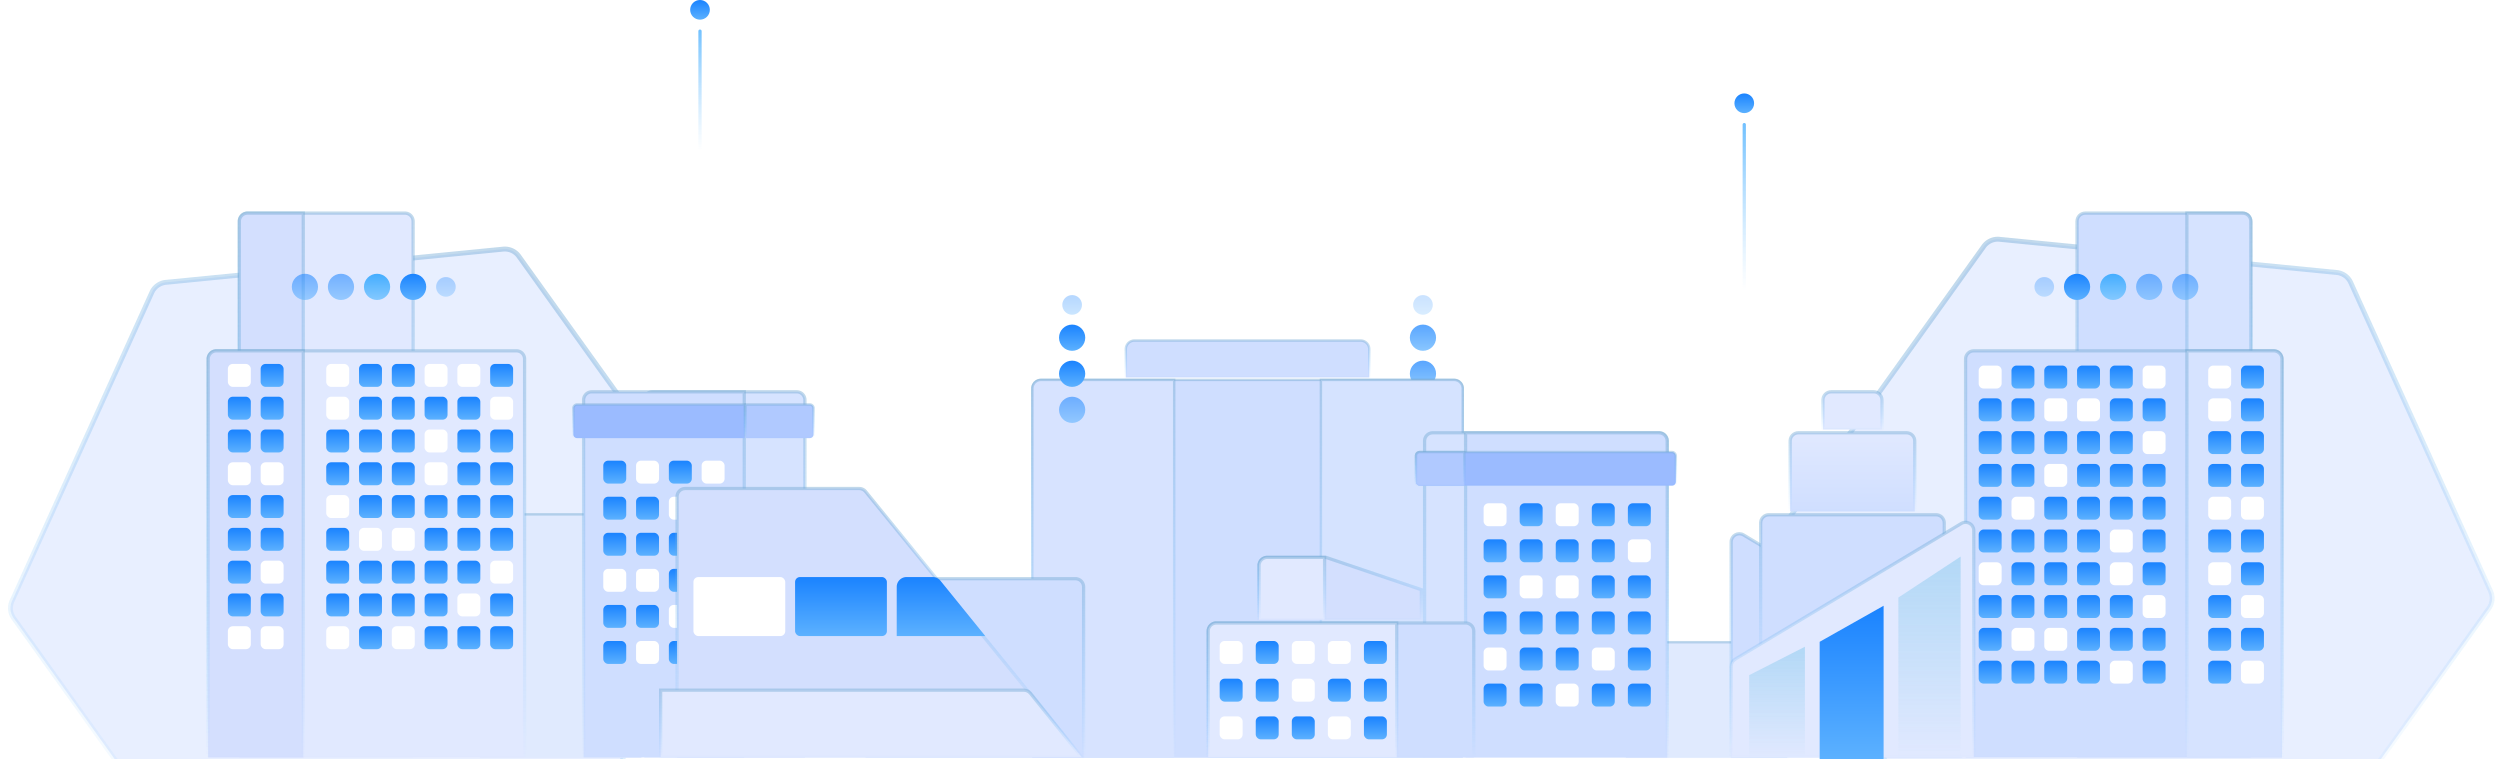 <svg xmlns="http://www.w3.org/2000/svg" width="1525" height="463" fill="none"><g clip-path="url(#a)"><g opacity=".72"><circle cx="868" cy="250" r="8" fill="url(#b)" opacity=".56"/><circle cx="868" cy="228" r="8" fill="url(#c)"/><circle cx="868" cy="206" r="8" fill="url(#d)"/><circle cx="868" cy="186" r="6" fill="url(#e)" opacity=".32"/></g><path fill="#E8EFFF" stroke="url(#f)" stroke-width="3" d="m316.482 156.305 120.406 168.043a10.502 10.502 0 0 1 1.029 10.45L352.59 523.094a10.499 10.499 0 0 1-8.535 6.116l-205.733 20.253a10.5 10.5 0 0 1-9.564-4.333L8.352 377.086a10.5 10.5 0 0 1-1.029-10.449L92.65 178.34a10.501 10.501 0 0 1 8.535-6.116l205.733-20.253a10.498 10.498 0 0 1 9.564 4.334z"/><path fill="#E8EFFF" stroke="url(#g)" stroke-width="3" d="m1210.1 150.305-120.4 168.043a10.485 10.485 0 0 0-1.03 10.45l85.32 188.296a10.513 10.513 0 0 0 8.54 6.116l205.73 20.253c3.73.368 7.38-1.284 9.57-4.333l120.4-168.044a10.483 10.483 0 0 0 1.03-10.449l-85.33-188.297a10.486 10.486 0 0 0-8.53-6.116l-205.73-20.253a10.506 10.506 0 0 0-9.57 4.334z"/><path fill="#E0EAFE" stroke="url(#h)" stroke-width="1.5" d="M292.75 313.75h98.5v148.5h-98.5z"/><path fill="#E0EAFE" stroke="url(#i)" stroke-width="1.5" d="M991.75 391.75h98.5v70.5h-98.5z"/><path fill="#CFDEFF" stroke="url(#j)" stroke-width="2" d="M1368 130h-96c-2.76 0-5 2.239-5 5v327h106V135c0-2.761-2.24-5-5-5z"/><path fill="#D6E3FF" stroke="url(#k)" stroke-width="2" d="M1368 130h-34v332h39V135c0-2.761-2.24-5-5-5z"/><path fill="#CFDEFF" stroke="url(#l)" stroke-width="2" d="M1387 214h-183c-2.76 0-5 2.239-5 5v243h193V219c0-2.761-2.24-5-5-5z"/><path fill="#D6E3FF" stroke="url(#m)" stroke-width="2" d="M1387 214h-53v248h58V219c0-2.761-2.24-5-5-5z"/><rect width="14" height="14" fill="#fff" rx="3" transform="matrix(-1 0 0 1 1321 223)"/><rect width="14" height="14" fill="url(#n)" rx="3" transform="matrix(-1 0 0 1 1301 223)"/><rect width="14" height="14" fill="url(#o)" rx="3" transform="matrix(-1 0 0 1 1281 223)"/><rect width="14" height="14" fill="url(#p)" rx="3" transform="matrix(-1 0 0 1 1261 223)"/><rect width="14" height="14" fill="url(#q)" rx="3" transform="matrix(-1 0 0 1 1241 223)"/><rect width="14" height="14" fill="#fff" rx="3" transform="matrix(-1 0 0 1 1221 223)"/><rect width="14" height="14" fill="url(#r)" rx="3" transform="matrix(-1 0 0 1 1321 243)"/><rect width="14" height="14" fill="url(#s)" rx="3" transform="matrix(-1 0 0 1 1301 243)"/><rect width="14" height="14" fill="#fff" rx="3" transform="matrix(-1 0 0 1 1281 243)"/><rect width="14" height="14" fill="#fff" rx="3" transform="matrix(-1 0 0 1 1261 243)"/><rect width="14" height="14" fill="url(#t)" rx="3" transform="matrix(-1 0 0 1 1241 243)"/><rect width="14" height="14" fill="url(#u)" rx="3" transform="matrix(-1 0 0 1 1221 243)"/><rect width="14" height="14" fill="#fff" rx="3" transform="matrix(-1 0 0 1 1321 263)"/><rect width="14" height="14" fill="url(#v)" rx="3" transform="matrix(-1 0 0 1 1301 263)"/><rect width="14" height="14" fill="url(#w)" rx="3" transform="matrix(-1 0 0 1 1281 263)"/><rect width="14" height="14" fill="url(#x)" rx="3" transform="matrix(-1 0 0 1 1261 263)"/><rect width="14" height="14" fill="url(#y)" rx="3" transform="matrix(-1 0 0 1 1241 263)"/><rect width="14" height="14" fill="url(#z)" rx="3" transform="matrix(-1 0 0 1 1221 263)"/><rect width="14" height="14" fill="url(#A)" rx="3" transform="matrix(-1 0 0 1 1321 283)"/><rect width="14" height="14" fill="url(#B)" rx="3" transform="matrix(-1 0 0 1 1301 283)"/><rect width="14" height="14" fill="url(#C)" rx="3" transform="matrix(-1 0 0 1 1281 283)"/><rect width="14" height="14" fill="#fff" rx="3" transform="matrix(-1 0 0 1 1261 283)"/><rect width="14" height="14" fill="url(#D)" rx="3" transform="matrix(-1 0 0 1 1241 283)"/><rect width="14" height="14" fill="url(#E)" rx="3" transform="matrix(-1 0 0 1 1221 283)"/><rect width="14" height="14" fill="url(#F)" rx="3" transform="matrix(-1 0 0 1 1321 303)"/><rect width="14" height="14" fill="url(#G)" rx="3" transform="matrix(-1 0 0 1 1301 303)"/><rect width="14" height="14" fill="url(#H)" rx="3" transform="matrix(-1 0 0 1 1281 303)"/><rect width="14" height="14" fill="url(#I)" rx="3" transform="matrix(-1 0 0 1 1261 303)"/><rect width="14" height="14" fill="#fff" rx="3" transform="matrix(-1 0 0 1 1241 303)"/><rect width="14" height="14" fill="url(#J)" rx="3" transform="matrix(-1 0 0 1 1221 303)"/><rect width="14" height="14" fill="url(#K)" rx="3" transform="matrix(-1 0 0 1 1321 323)"/><rect width="14" height="14" fill="#fff" rx="3" transform="matrix(-1 0 0 1 1301 323)"/><rect width="14" height="14" fill="url(#L)" rx="3" transform="matrix(-1 0 0 1 1281 323)"/><rect width="14" height="14" fill="url(#M)" rx="3" transform="matrix(-1 0 0 1 1261 323)"/><rect width="14" height="14" fill="url(#N)" rx="3" transform="matrix(-1 0 0 1 1241 323)"/><rect width="14" height="14" fill="url(#O)" rx="3" transform="matrix(-1 0 0 1 1221 323)"/><rect width="14" height="14" fill="url(#P)" rx="3" transform="matrix(-1 0 0 1 1321 343)"/><rect width="14" height="14" fill="#fff" rx="3" transform="matrix(-1 0 0 1 1301 343)"/><rect width="14" height="14" fill="url(#Q)" rx="3" transform="matrix(-1 0 0 1 1281 343)"/><rect width="14" height="14" fill="url(#R)" rx="3" transform="matrix(-1 0 0 1 1261 343)"/><rect width="14" height="14" fill="url(#S)" rx="3" transform="matrix(-1 0 0 1 1241 343)"/><rect width="14" height="14" fill="#fff" rx="3" transform="matrix(-1 0 0 1 1221 343)"/><rect width="14" height="14" fill="#fff" rx="3" transform="matrix(-1 0 0 1 1321 363)"/><rect width="14" height="14" fill="url(#T)" rx="3" transform="matrix(-1 0 0 1 1301 363)"/><rect width="14" height="14" fill="url(#U)" rx="3" transform="matrix(-1 0 0 1 1281 363)"/><rect width="14" height="14" fill="url(#V)" rx="3" transform="matrix(-1 0 0 1 1261 363)"/><rect width="14" height="14" fill="url(#W)" rx="3" transform="matrix(-1 0 0 1 1241 363)"/><rect width="14" height="14" fill="url(#X)" rx="3" transform="matrix(-1 0 0 1 1221 363)"/><rect width="14" height="14" fill="url(#Y)" rx="3" transform="matrix(-1 0 0 1 1321 383)"/><rect width="14" height="14" fill="url(#Z)" rx="3" transform="matrix(-1 0 0 1 1301 383)"/><rect width="14" height="14" fill="url(#aa)" rx="3" transform="matrix(-1 0 0 1 1281 383)"/><rect width="14" height="14" fill="#fff" rx="3" transform="matrix(-1 0 0 1 1261 383)"/><rect width="14" height="14" fill="#fff" rx="3" transform="matrix(-1 0 0 1 1241 383)"/><rect width="14" height="14" fill="url(#ab)" rx="3" transform="matrix(-1 0 0 1 1221 383)"/><rect width="14" height="14" fill="url(#ac)" rx="3" transform="matrix(-1 0 0 1 1321 403)"/><rect width="14" height="14" fill="#fff" rx="3" transform="matrix(-1 0 0 1 1301 403)"/><rect width="14" height="14" fill="url(#ad)" rx="3" transform="matrix(-1 0 0 1 1281 403)"/><rect width="14" height="14" fill="url(#ae)" rx="3" transform="matrix(-1 0 0 1 1261 403)"/><rect width="14" height="14" fill="url(#af)" rx="3" transform="matrix(-1 0 0 1 1241 403)"/><rect width="14" height="14" fill="url(#ag)" rx="3" transform="matrix(-1 0 0 1 1221 403)"/><rect width="14" height="14" fill="#fff" rx="3" transform="matrix(-1 0 0 1 1381 403)"/><rect width="14" height="14" fill="url(#ah)" rx="3" transform="matrix(-1 0 0 1 1361 403)"/><rect width="14" height="14" fill="url(#ai)" rx="3" transform="matrix(-1 0 0 1 1381 383)"/><rect width="14" height="14" fill="url(#aj)" rx="3" transform="matrix(-1 0 0 1 1361 383)"/><rect width="14" height="14" fill="#fff" rx="3" transform="matrix(-1 0 0 1 1381 363)"/><rect width="14" height="14" fill="url(#ak)" rx="3" transform="matrix(-1 0 0 1 1361 363)"/><rect width="14" height="14" fill="url(#al)" rx="3" transform="matrix(-1 0 0 1 1381 343)"/><rect width="14" height="14" fill="#fff" rx="3" transform="matrix(-1 0 0 1 1361 343)"/><rect width="14" height="14" fill="url(#am)" rx="3" transform="matrix(-1 0 0 1 1381 323)"/><rect width="14" height="14" fill="url(#an)" rx="3" transform="matrix(-1 0 0 1 1361 323)"/><rect width="14" height="14" fill="#fff" rx="3" transform="matrix(-1 0 0 1 1381 303)"/><rect width="14" height="14" fill="#fff" rx="3" transform="matrix(-1 0 0 1 1361 303)"/><rect width="14" height="14" fill="url(#ao)" rx="3" transform="matrix(-1 0 0 1 1381 283)"/><rect width="14" height="14" fill="url(#ap)" rx="3" transform="matrix(-1 0 0 1 1361 283)"/><rect width="14" height="14" fill="url(#aq)" rx="3" transform="matrix(-1 0 0 1 1381 263)"/><rect width="14" height="14" fill="url(#ar)" rx="3" transform="matrix(-1 0 0 1 1361 263)"/><rect width="14" height="14" fill="url(#as)" rx="3" transform="matrix(-1 0 0 1 1381 243)"/><rect width="14" height="14" fill="#fff" rx="3" transform="matrix(-1 0 0 1 1361 243)"/><rect width="14" height="14" fill="url(#at)" rx="3" transform="matrix(-1 0 0 1 1381 223)"/><rect width="14" height="14" fill="#fff" rx="3" transform="matrix(-1 0 0 1 1361 223)"/><path fill="#D6E3FF" stroke="url(#au)" stroke-width="2" d="M398 239h88a5 5 0 0 1 5 5v218h-98V244a5 5 0 0 1 5-5z"/><path fill="#CFDEFF" stroke="url(#av)" stroke-width="2" d="M361 239h93v223h-98V244a5 5 0 0 1 5-5z"/><path fill="#9BBBFF" stroke="url(#aw)" stroke-width="1.5" d="M352 246.75h102.25v20.5H352a2.25 2.25 0 0 1-2.25-2.25v-16a2.25 2.25 0 0 1 2.25-2.25z"/><path fill="#B0C9FF" stroke="url(#ax)" stroke-width="1.5" d="M496.25 249a2.25 2.25 0 0 0-2.25-2.25h-39.25v20.5H494a2.25 2.25 0 0 0 2.25-2.25v-16z"/><rect width="14" height="14" x="368" y="281" fill="url(#ay)" rx="3"/><rect width="14" height="14" x="388" y="281" fill="#fff" rx="3"/><rect width="14" height="14" x="408" y="281" fill="url(#az)" rx="3"/><rect width="14" height="14" x="428" y="281" fill="#fff" rx="3"/><rect width="14" height="14" x="368" y="303" fill="url(#aA)" rx="3"/><rect width="14" height="14" x="388" y="303" fill="url(#aB)" rx="3"/><rect width="14" height="14" x="408" y="303" fill="#fff" rx="3"/><rect width="14" height="14" x="428" y="303" fill="#44ADFF" rx="3"/><rect width="14" height="14" x="368" y="325" fill="url(#aC)" rx="3"/><rect width="14" height="14" x="388" y="325" fill="url(#aD)" rx="3"/><rect width="14" height="14" x="408" y="325" fill="url(#aE)" rx="3"/><rect width="14" height="14" x="428" y="325" fill="#44ADFF" rx="3"/><rect width="14" height="14" x="368" y="347" fill="#fff" rx="3"/><rect width="14" height="14" x="388" y="347" fill="#fff" rx="3"/><rect width="14" height="14" x="408" y="347" fill="url(#aF)" rx="3"/><rect width="14" height="14" x="428" y="347" fill="#44ADFF" rx="3"/><rect width="14" height="14" x="368" y="369" fill="url(#aG)" rx="3"/><rect width="14" height="14" x="388" y="369" fill="url(#aH)" rx="3"/><rect width="14" height="14" x="408" y="369" fill="#fff" rx="3"/><rect width="14" height="14" x="428" y="369" fill="#44ADFF" rx="3"/><rect width="14" height="14" x="368" y="391" fill="url(#aI)" rx="3"/><rect width="14" height="14" x="388" y="391" fill="#fff" rx="3"/><rect width="14" height="14" x="408" y="391" fill="url(#aJ)" rx="3"/><rect width="14" height="14" x="428" y="391" fill="#44ADFF" rx="3"/><path fill="#CFDEFF" stroke="url(#aK)" stroke-width="1.5" d="M635 231.75h252a5.25 5.25 0 0 1 5.25 5.25v225.25h-262.5V237a5.25 5.25 0 0 1 5.25-5.25z"/><path fill="#CFDEFF" stroke="url(#aL)" stroke-width="1.5" d="M692 207.75h138a5.25 5.25 0 0 1 5.25 5.25v17.25h-148.5V213a5.25 5.25 0 0 1 5.25-5.25z"/><path fill="#D7E3FF" stroke="url(#aM)" stroke-width="1.5" d="M635 231.75h81.25v230.5h-86.5V237a5.25 5.25 0 0 1 5.25-5.25z"/><path fill="#D5E3FF" stroke="url(#aN)" stroke-width="1.5" d="M805.75 231.75H887a5.25 5.25 0 0 1 5.25 5.25v225.25h-86.5v-230.5z"/><path fill="#CFDEFF" stroke="url(#aO)" stroke-width="2" d="M528 353h128a5 5 0 0 1 5 5v104H528V353z"/><path fill="#D3DFFE" stroke="url(#aP)" stroke-width="2" d="M418 298h106.146a5 5 0 0 1 3.879 1.845L659.898 462H413V303a5 5 0 0 1 5-5z"/><path fill="url(#aQ)" d="M547 358a6 6 0 0 1 6-6h15.979a6 6 0 0 1 4.662 2.223L601 388h-54v-30z"/><rect width="56" height="36" x="485" y="352" fill="url(#aR)" rx="3"/><rect width="56" height="36" x="423" y="352" fill="#fff" rx="3"/><path fill="#E1E9FF" stroke="url(#aS)" stroke-width="2" d="M403 421h221.621c1.517 0 2.951.688 3.9 1.871L659.916 462H403v-41z"/><path fill="#E1E9FF" stroke="url(#aT)" stroke-width="2" d="M1117 239h26c2.76 0 5 2.239 5 5v18h-36v-18c0-2.761 2.24-5 5-5z"/><path fill="#CFDEFF" stroke="url(#aU)" stroke-width="2" d="m1194.57 404.91-131-78.6c-3.33-2-7.57.401-7.57 4.287V462h141v-52.803c0-1.756-.92-3.384-2.43-4.287z"/><path fill="#CFDEFF" stroke="url(#aV)" stroke-width="2" d="M1079 314h102c2.76 0 5 2.239 5 5v93h-112v-93c0-2.761 2.24-5 5-5z"/><path fill="url(#aW)" stroke="url(#aX)" stroke-width="2" d="M1097 264h66c2.76 0 5 2.239 5 5v43h-76v-43c0-2.761 2.24-5 5-5z"/><path fill="#E1E9FF" stroke="url(#aY)" stroke-width="2" d="m1058.43 402.11 138-82.8c3.33-2 7.57.401 7.57 4.287V462h-148v-55.603c0-1.756.92-3.384 2.43-4.287z"/><path fill="url(#aZ)" d="m1158 364.5 38-25V463h-38v-98.5z"/><path fill="url(#ba)" d="m1110 391.5 39-22V463h-39v-71.5z"/><path fill="url(#bb)" d="m1067 411.837 34-17.337V463h-34v-51.163z"/><path fill="#D6E3FF" stroke="url(#bc)" stroke-width="2" d="M874 264h138c2.76 0 5 2.239 5 5v193H869V269a5 5 0 0 1 5-5z"/><path fill="#CFDEFF" stroke="url(#bd)" stroke-width="2" d="M894 264h118c2.76 0 5 2.239 5 5v193H894V264z"/><rect width="158.5" height="20.5" x="863.75" y="275.75" fill="#9BBBFF" stroke="url(#be)" stroke-width="1.5" rx="2.25"/><path fill="#B0C9FF" stroke="url(#bf)" stroke-width="1.5" d="M866 275.75h27.25v20.5H866a2.25 2.25 0 0 1-2.25-2.25v-16a2.25 2.25 0 0 1 2.25-2.25z"/><rect width="14" height="14" x="905" y="307" fill="#fff" rx="3"/><rect width="14" height="14" x="927" y="307" fill="url(#bg)" rx="3"/><rect width="14" height="14" x="949" y="307" fill="#fff" rx="3"/><rect width="14" height="14" x="971" y="307" fill="url(#bh)" rx="3"/><rect width="14" height="14" x="993" y="307" fill="url(#bi)" rx="3"/><rect width="14" height="14" x="905" y="329" fill="url(#bj)" rx="3"/><rect width="14" height="14" x="927" y="329" fill="url(#bk)" rx="3"/><rect width="14" height="14" x="949" y="329" fill="url(#bl)" rx="3"/><rect width="14" height="14" x="971" y="329" fill="url(#bm)" rx="3"/><rect width="14" height="14" x="993" y="329" fill="#fff" rx="3"/><rect width="14" height="14" x="905" y="351" fill="url(#bn)" rx="3"/><rect width="14" height="14" x="927" y="351" fill="#fff" rx="3"/><rect width="14" height="14" x="949" y="351" fill="#fff" rx="3"/><rect width="14" height="14" x="971" y="351" fill="url(#bo)" rx="3"/><rect width="14" height="14" x="993" y="351" fill="url(#bp)" rx="3"/><rect width="14" height="14" x="905" y="373" fill="url(#bq)" rx="3"/><rect width="14" height="14" x="927" y="373" fill="url(#br)" rx="3"/><rect width="14" height="14" x="949" y="373" fill="url(#bs)" rx="3"/><rect width="14" height="14" x="971" y="373" fill="url(#bt)" rx="3"/><rect width="14" height="14" x="993" y="373" fill="url(#bu)" rx="3"/><rect width="14" height="14" x="905" y="395" fill="#fff" rx="3"/><rect width="14" height="14" x="927" y="395" fill="url(#bv)" rx="3"/><rect width="14" height="14" x="949" y="395" fill="url(#bw)" rx="3"/><rect width="14" height="14" x="971" y="395" fill="#fff" rx="3"/><rect width="14" height="14" x="993" y="395" fill="url(#bx)" rx="3"/><rect width="14" height="14" x="905" y="417" fill="url(#by)" rx="3"/><rect width="14" height="14" x="927" y="417" fill="url(#bz)" rx="3"/><rect width="14" height="14" x="949" y="417" fill="#fff" rx="3"/><rect width="14" height="14" x="971" y="417" fill="url(#bA)" rx="3"/><rect width="14" height="14" x="993" y="417" fill="url(#bB)" rx="3"/><path fill="#CFDEFF" stroke="url(#bC)" stroke-width="2" d="M742 380h152a5 5 0 0 1 5 5v77H737v-77a5 5 0 0 1 5-5z"/><path fill="#E1E9FF" stroke="url(#bD)" stroke-width="2" d="M742 380h110v82H737v-77a5 5 0 0 1 5-5z"/><path fill="#D3DFFE" stroke="url(#bE)" stroke-width="2" d="M773 340h35.011c.546 0 1.088.089 1.605.265L867 359.717V378h-99v-33a5 5 0 0 1 5-5z"/><path fill="#E1E9FF" stroke="url(#bF)" stroke-width="2" d="M773 340h35v38h-40v-33a5 5 0 0 1 5-5z"/><rect width="14" height="14" x="744" y="391" fill="#fff" rx="3"/><rect width="14" height="14" x="766" y="391" fill="url(#bG)" rx="3"/><rect width="14" height="14" x="788" y="391" fill="#fff" rx="3"/><rect width="14" height="14" x="810" y="391" fill="#fff" rx="3"/><rect width="14" height="14" x="832" y="391" fill="url(#bH)" rx="3"/><rect width="14" height="14" x="744" y="414" fill="url(#bI)" rx="3"/><rect width="14" height="14" x="766" y="414" fill="url(#bJ)" rx="3"/><rect width="14" height="14" x="788" y="414" fill="#fff" rx="3"/><rect width="14" height="14" x="810" y="414" fill="url(#bK)" rx="3"/><rect width="14" height="14" x="832" y="414" fill="url(#bL)" rx="3"/><rect width="14" height="14" x="744" y="437" fill="#fff" rx="3"/><rect width="14" height="14" x="766" y="437" fill="url(#bM)" rx="3"/><rect width="14" height="14" x="788" y="437" fill="url(#bN)" rx="3"/><rect width="14" height="14" x="810" y="437" fill="#fff" rx="3"/><rect width="14" height="14" x="832" y="437" fill="url(#bO)" rx="3"/><path fill="#E1E9FF" stroke="url(#bP)" stroke-width="2" d="M151 130h96a5 5 0 0 1 5 5v327H146V135a5 5 0 0 1 5-5z"/><path fill="#D3DFFE" stroke="url(#bQ)" stroke-width="2" d="M151 130h34v332h-39V135a5 5 0 0 1 5-5z"/><path fill="#E1E9FF" stroke="url(#bR)" stroke-width="2" d="M132 214h183a5 5 0 0 1 5 5v243H127V219a5 5 0 0 1 5-5z"/><path fill="#D4DFFE" stroke="url(#bS)" stroke-width="2" d="M132 214h53v248h-58V219a5 5 0 0 1 5-5z"/><rect width="14" height="14" x="199" y="222" fill="#fff" rx="3"/><rect width="14" height="14" x="219" y="222" fill="url(#bT)" rx="3"/><rect width="14" height="14" x="239" y="222" fill="url(#bU)" rx="3"/><rect width="14" height="14" x="259" y="222" fill="#fff" rx="3"/><rect width="14" height="14" x="279" y="222" fill="#fff" rx="3"/><rect width="14" height="14" x="299" y="222" fill="url(#bV)" rx="3"/><rect width="14" height="14" x="199" y="242" fill="#fff" rx="3"/><rect width="14" height="14" x="219" y="242" fill="url(#bW)" rx="3"/><rect width="14" height="14" x="239" y="242" fill="url(#bX)" rx="3"/><rect width="14" height="14" x="259" y="242" fill="url(#bY)" rx="3"/><rect width="14" height="14" x="279" y="242" fill="url(#bZ)" rx="3"/><rect width="14" height="14" x="299" y="242" fill="#fff" rx="3"/><rect width="14" height="14" x="199" y="262" fill="url(#ca)" rx="3"/><rect width="14" height="14" x="219" y="262" fill="url(#cb)" rx="3"/><rect width="14" height="14" x="239" y="262" fill="url(#cc)" rx="3"/><rect width="14" height="14" x="259" y="262" fill="#fff" rx="3"/><rect width="14" height="14" x="279" y="262" fill="url(#cd)" rx="3"/><rect width="14" height="14" x="299" y="262" fill="url(#ce)" rx="3"/><rect width="14" height="14" x="199" y="282" fill="url(#cf)" rx="3"/><rect width="14" height="14" x="219" y="282" fill="url(#cg)" rx="3"/><rect width="14" height="14" x="239" y="282" fill="url(#ch)" rx="3"/><rect width="14" height="14" x="259" y="282" fill="#fff" rx="3"/><rect width="14" height="14" x="279" y="282" fill="url(#ci)" rx="3"/><rect width="14" height="14" x="299" y="282" fill="url(#cj)" rx="3"/><rect width="14" height="14" x="199" y="302" fill="#fff" rx="3"/><rect width="14" height="14" x="219" y="302" fill="url(#ck)" rx="3"/><rect width="14" height="14" x="239" y="302" fill="url(#cl)" rx="3"/><rect width="14" height="14" x="259" y="302" fill="url(#cm)" rx="3"/><rect width="14" height="14" x="279" y="302" fill="url(#cn)" rx="3"/><rect width="14" height="14" x="299" y="302" fill="url(#co)" rx="3"/><rect width="14" height="14" x="199" y="322" fill="url(#cp)" rx="3"/><rect width="14" height="14" x="219" y="322" fill="#fff" rx="3"/><rect width="14" height="14" x="239" y="322" fill="#fff" rx="3"/><rect width="14" height="14" x="259" y="322" fill="url(#cq)" rx="3"/><rect width="14" height="14" x="279" y="322" fill="url(#cr)" rx="3"/><rect width="14" height="14" x="299" y="322" fill="url(#cs)" rx="3"/><rect width="14" height="14" x="199" y="342" fill="url(#ct)" rx="3"/><rect width="14" height="14" x="219" y="342" fill="url(#cu)" rx="3"/><rect width="14" height="14" x="239" y="342" fill="url(#cv)" rx="3"/><rect width="14" height="14" x="259" y="342" fill="url(#cw)" rx="3"/><rect width="14" height="14" x="279" y="342" fill="url(#cx)" rx="3"/><rect width="14" height="14" x="299" y="342" fill="#fff" rx="3"/><rect width="14" height="14" x="199" y="362" fill="url(#cy)" rx="3"/><rect width="14" height="14" x="219" y="362" fill="url(#cz)" rx="3"/><rect width="14" height="14" x="239" y="362" fill="url(#cA)" rx="3"/><rect width="14" height="14" x="259" y="362" fill="url(#cB)" rx="3"/><rect width="14" height="14" x="279" y="362" fill="#fff" rx="3"/><rect width="14" height="14" x="299" y="362" fill="url(#cC)" rx="3"/><rect width="14" height="14" x="199" y="382" fill="#fff" rx="3"/><rect width="14" height="14" x="219" y="382" fill="url(#cD)" rx="3"/><rect width="14" height="14" x="239" y="382" fill="#fff" rx="3"/><rect width="14" height="14" x="259" y="382" fill="url(#cE)" rx="3"/><rect width="14" height="14" x="279" y="382" fill="url(#cF)" rx="3"/><rect width="14" height="14" x="299" y="382" fill="url(#cG)" rx="3"/><rect width="14" height="14" x="139" y="382" fill="#fff" rx="3"/><rect width="14" height="14" x="159" y="382" fill="#fff" rx="3"/><rect width="14" height="14" x="139" y="362" fill="url(#cH)" rx="3"/><rect width="14" height="14" x="159" y="362" fill="url(#cI)" rx="3"/><rect width="14" height="14" x="139" y="342" fill="url(#cJ)" rx="3"/><rect width="14" height="14" x="159" y="342" fill="#fff" rx="3"/><rect width="14" height="14" x="139" y="322" fill="url(#cK)" rx="3"/><rect width="14" height="14" x="159" y="322" fill="url(#cL)" rx="3"/><rect width="14" height="14" x="139" y="302" fill="url(#cM)" rx="3"/><rect width="14" height="14" x="159" y="302" fill="url(#cN)" rx="3"/><rect width="14" height="14" x="139" y="282" fill="#fff" rx="3"/><rect width="14" height="14" x="159" y="282" fill="#fff" rx="3"/><rect width="14" height="14" x="139" y="262" fill="url(#cO)" rx="3"/><rect width="14" height="14" x="159" y="262" fill="url(#cP)" rx="3"/><rect width="14" height="14" x="139" y="242" fill="url(#cQ)" rx="3"/><rect width="14" height="14" x="159" y="242" fill="url(#cR)" rx="3"/><rect width="14" height="14" x="139" y="222" fill="#fff" rx="3"/><rect width="14" height="14" x="159" y="222" fill="url(#cS)" rx="3"/><circle cx="8" cy="8" r="8" fill="url(#cT)" transform="matrix(-1 0 0 1 260 167)"/><circle cx="6" cy="6" r="6" fill="url(#cU)" opacity=".32" transform="matrix(-1 0 0 1 278 169)"/><circle cx="8" cy="8" r="8" fill="url(#cV)" opacity=".56" transform="matrix(-1 0 0 1 216 167)"/><circle cx="8" cy="8" r="8" fill="url(#cW)" transform="matrix(-1 0 0 1 238 167)"/><circle cx="8" cy="8" r="8" fill="url(#cX)" opacity=".56" transform="matrix(-1 0 0 1 194 167)"/><circle cx="654" cy="250" r="8" fill="url(#cY)" opacity=".56"/><circle cx="654" cy="228" r="8" fill="url(#cZ)"/><circle cx="654" cy="206" r="8" fill="url(#da)"/><circle cx="654" cy="186" r="6" fill="url(#db)" opacity=".32"/><circle cx="1267" cy="175" r="8" fill="url(#dc)"/><circle cx="1247" cy="175" r="6" fill="url(#dd)" opacity=".32"/><circle cx="1311" cy="175" r="8" fill="url(#de)" opacity=".56"/><circle cx="1289" cy="175" r="8" fill="url(#df)"/><circle cx="1333" cy="175" r="8" fill="url(#dg)" opacity=".56"/><g filter="url(#dh)"><circle cx="1064" cy="63" r="6" fill="url(#di)"/></g><path stroke="url(#dj)" stroke-linecap="round" stroke-width="2" d="M1064 76v118"/><g filter="url(#dk)"><circle cx="427" cy="6" r="6" fill="url(#dl)"/></g><path stroke="url(#dm)" stroke-linecap="round" stroke-width="2" d="M427 19v85"/></g><defs><linearGradient id="b" x1="868" x2="868" y1="242" y2="258" gradientUnits="userSpaceOnUse"><stop stop-color="#1A83FF"/><stop offset="1" stop-color="#5CB1FF"/></linearGradient><linearGradient id="c" x1="868" x2="868" y1="220" y2="236" gradientUnits="userSpaceOnUse"><stop stop-color="#1A83FF"/><stop offset="1" stop-color="#5CB1FF"/></linearGradient><linearGradient id="d" x1="868" x2="868" y1="198" y2="214" gradientUnits="userSpaceOnUse"><stop stop-color="#1A83FF"/><stop offset="1" stop-color="#5CB1FF"/></linearGradient><linearGradient id="e" x1="868" x2="868" y1="180" y2="192" gradientUnits="userSpaceOnUse"><stop stop-color="#1A83FF"/><stop offset="1" stop-color="#5CB1FF"/></linearGradient><linearGradient id="f" x1="313.666" x2="131.574" y1="149.799" y2="551.635" gradientUnits="userSpaceOnUse"><stop stop-color="#77ABD4" stop-opacity=".46"/><stop offset="1" stop-color="#44ADFF" stop-opacity="0"/></linearGradient><linearGradient id="g" x1="1212.92" x2="1395.01" y1="143.799" y2="545.635" gradientUnits="userSpaceOnUse"><stop stop-color="#77ABD4" stop-opacity=".46"/><stop offset="1" stop-color="#44ADFF" stop-opacity="0"/></linearGradient><linearGradient id="h" x1="342" x2="342" y1="313" y2="463" gradientUnits="userSpaceOnUse"><stop stop-color="#77ABD4" stop-opacity=".46"/><stop offset="1" stop-color="#44ADFF" stop-opacity="0"/></linearGradient><linearGradient id="i" x1="1041" x2="1041" y1="391" y2="463" gradientUnits="userSpaceOnUse"><stop stop-color="#77ABD4" stop-opacity=".46"/><stop offset="1" stop-color="#44ADFF" stop-opacity="0"/></linearGradient><linearGradient id="j" x1="1320" x2="1320" y1="129" y2="463" gradientUnits="userSpaceOnUse"><stop stop-color="#77ABD4" stop-opacity=".46"/><stop offset="1" stop-color="#44ADFF" stop-opacity="0"/></linearGradient><linearGradient id="k" x1="1353.5" x2="1353.5" y1="129" y2="463" gradientUnits="userSpaceOnUse"><stop stop-color="#77ABD4" stop-opacity=".46"/><stop offset="1" stop-color="#44ADFF" stop-opacity="0"/></linearGradient><linearGradient id="l" x1="1295.5" x2="1295.5" y1="213" y2="463" gradientUnits="userSpaceOnUse"><stop stop-color="#77ABD4" stop-opacity=".46"/><stop offset="1" stop-color="#44ADFF" stop-opacity="0"/></linearGradient><linearGradient id="m" x1="1363" x2="1363" y1="213" y2="463" gradientUnits="userSpaceOnUse"><stop stop-color="#77ABD4" stop-opacity=".46"/><stop offset="1" stop-color="#44ADFF" stop-opacity="0"/></linearGradient><linearGradient id="n" x1="7" x2="7" y1="0" y2="14" gradientUnits="userSpaceOnUse"><stop stop-color="#1A83FF"/><stop offset="1" stop-color="#5CB1FF"/></linearGradient><linearGradient id="o" x1="7" x2="7" y1="0" y2="14" gradientUnits="userSpaceOnUse"><stop stop-color="#1A83FF"/><stop offset="1" stop-color="#5CB1FF"/></linearGradient><linearGradient id="p" x1="7" x2="7" y1="0" y2="14" gradientUnits="userSpaceOnUse"><stop stop-color="#1A83FF"/><stop offset="1" stop-color="#5CB1FF"/></linearGradient><linearGradient id="q" x1="7" x2="7" y1="0" y2="14" gradientUnits="userSpaceOnUse"><stop stop-color="#1A83FF"/><stop offset="1" stop-color="#5CB1FF"/></linearGradient><linearGradient id="r" x1="7" x2="7" y1="0" y2="14" gradientUnits="userSpaceOnUse"><stop stop-color="#1A83FF"/><stop offset="1" stop-color="#5CB1FF"/></linearGradient><linearGradient id="s" x1="7" x2="7" y1="0" y2="14" gradientUnits="userSpaceOnUse"><stop stop-color="#1A83FF"/><stop offset="1" stop-color="#5CB1FF"/></linearGradient><linearGradient id="t" x1="7" x2="7" y1="0" y2="14" gradientUnits="userSpaceOnUse"><stop stop-color="#1A83FF"/><stop offset="1" stop-color="#5CB1FF"/></linearGradient><linearGradient id="u" x1="7" x2="7" y1="0" y2="14" gradientUnits="userSpaceOnUse"><stop stop-color="#1A83FF"/><stop offset="1" stop-color="#5CB1FF"/></linearGradient><linearGradient id="v" x1="7" x2="7" y1="0" y2="14" gradientUnits="userSpaceOnUse"><stop stop-color="#1A83FF"/><stop offset="1" stop-color="#5CB1FF"/></linearGradient><linearGradient id="w" x1="7" x2="7" y1="0" y2="14" gradientUnits="userSpaceOnUse"><stop stop-color="#1A83FF"/><stop offset="1" stop-color="#5CB1FF"/></linearGradient><linearGradient id="x" x1="7" x2="7" y1="0" y2="14" gradientUnits="userSpaceOnUse"><stop stop-color="#1A83FF"/><stop offset="1" stop-color="#5CB1FF"/></linearGradient><linearGradient id="y" x1="7" x2="7" y1="0" y2="14" gradientUnits="userSpaceOnUse"><stop stop-color="#1A83FF"/><stop offset="1" stop-color="#5CB1FF"/></linearGradient><linearGradient id="z" x1="7" x2="7" y1="0" y2="14" gradientUnits="userSpaceOnUse"><stop stop-color="#1A83FF"/><stop offset="1" stop-color="#5CB1FF"/></linearGradient><linearGradient id="A" x1="7" x2="7" y1="0" y2="14" gradientUnits="userSpaceOnUse"><stop stop-color="#1A83FF"/><stop offset="1" stop-color="#5CB1FF"/></linearGradient><linearGradient id="B" x1="7" x2="7" y1="0" y2="14" gradientUnits="userSpaceOnUse"><stop stop-color="#1A83FF"/><stop offset="1" stop-color="#5CB1FF"/></linearGradient><linearGradient id="C" x1="7" x2="7" y1="0" y2="14" gradientUnits="userSpaceOnUse"><stop stop-color="#1A83FF"/><stop offset="1" stop-color="#5CB1FF"/></linearGradient><linearGradient id="D" x1="7" x2="7" y1="0" y2="14" gradientUnits="userSpaceOnUse"><stop stop-color="#1A83FF"/><stop offset="1" stop-color="#5CB1FF"/></linearGradient><linearGradient id="E" x1="7" x2="7" y1="0" y2="14" gradientUnits="userSpaceOnUse"><stop stop-color="#1A83FF"/><stop offset="1" stop-color="#5CB1FF"/></linearGradient><linearGradient id="F" x1="7" x2="7" y1="0" y2="14" gradientUnits="userSpaceOnUse"><stop stop-color="#1A83FF"/><stop offset="1" stop-color="#5CB1FF"/></linearGradient><linearGradient id="G" x1="7" x2="7" y1="0" y2="14" gradientUnits="userSpaceOnUse"><stop stop-color="#1A83FF"/><stop offset="1" stop-color="#5CB1FF"/></linearGradient><linearGradient id="H" x1="7" x2="7" y1="0" y2="14" gradientUnits="userSpaceOnUse"><stop stop-color="#1A83FF"/><stop offset="1" stop-color="#5CB1FF"/></linearGradient><linearGradient id="I" x1="7" x2="7" y1="0" y2="14" gradientUnits="userSpaceOnUse"><stop stop-color="#1A83FF"/><stop offset="1" stop-color="#5CB1FF"/></linearGradient><linearGradient id="J" x1="7" x2="7" y1="0" y2="14" gradientUnits="userSpaceOnUse"><stop stop-color="#1A83FF"/><stop offset="1" stop-color="#5CB1FF"/></linearGradient><linearGradient id="K" x1="7" x2="7" y1="0" y2="14" gradientUnits="userSpaceOnUse"><stop stop-color="#1A83FF"/><stop offset="1" stop-color="#5CB1FF"/></linearGradient><linearGradient id="L" x1="7" x2="7" y1="0" y2="14" gradientUnits="userSpaceOnUse"><stop stop-color="#1A83FF"/><stop offset="1" stop-color="#5CB1FF"/></linearGradient><linearGradient id="M" x1="7" x2="7" y1="0" y2="14" gradientUnits="userSpaceOnUse"><stop stop-color="#1A83FF"/><stop offset="1" stop-color="#5CB1FF"/></linearGradient><linearGradient id="N" x1="7" x2="7" y1="0" y2="14" gradientUnits="userSpaceOnUse"><stop stop-color="#1A83FF"/><stop offset="1" stop-color="#5CB1FF"/></linearGradient><linearGradient id="O" x1="7" x2="7" y1="0" y2="14" gradientUnits="userSpaceOnUse"><stop stop-color="#1A83FF"/><stop offset="1" stop-color="#5CB1FF"/></linearGradient><linearGradient id="P" x1="7" x2="7" y1="0" y2="14" gradientUnits="userSpaceOnUse"><stop stop-color="#1A83FF"/><stop offset="1" stop-color="#5CB1FF"/></linearGradient><linearGradient id="Q" x1="7" x2="7" y1="0" y2="14" gradientUnits="userSpaceOnUse"><stop stop-color="#1A83FF"/><stop offset="1" stop-color="#5CB1FF"/></linearGradient><linearGradient id="R" x1="7" x2="7" y1="0" y2="14" gradientUnits="userSpaceOnUse"><stop stop-color="#1A83FF"/><stop offset="1" stop-color="#5CB1FF"/></linearGradient><linearGradient id="S" x1="7" x2="7" y1="0" y2="14" gradientUnits="userSpaceOnUse"><stop stop-color="#1A83FF"/><stop offset="1" stop-color="#5CB1FF"/></linearGradient><linearGradient id="T" x1="7" x2="7" y1="0" y2="14" gradientUnits="userSpaceOnUse"><stop stop-color="#1A83FF"/><stop offset="1" stop-color="#5CB1FF"/></linearGradient><linearGradient id="U" x1="7" x2="7" y1="0" y2="14" gradientUnits="userSpaceOnUse"><stop stop-color="#1A83FF"/><stop offset="1" stop-color="#5CB1FF"/></linearGradient><linearGradient id="V" x1="7" x2="7" y1="0" y2="14" gradientUnits="userSpaceOnUse"><stop stop-color="#1A83FF"/><stop offset="1" stop-color="#5CB1FF"/></linearGradient><linearGradient id="W" x1="7" x2="7" y1="0" y2="14" gradientUnits="userSpaceOnUse"><stop stop-color="#1A83FF"/><stop offset="1" stop-color="#5CB1FF"/></linearGradient><linearGradient id="X" x1="7" x2="7" y1="0" y2="14" gradientUnits="userSpaceOnUse"><stop stop-color="#1A83FF"/><stop offset="1" stop-color="#5CB1FF"/></linearGradient><linearGradient id="Y" x1="7" x2="7" y1="0" y2="14" gradientUnits="userSpaceOnUse"><stop stop-color="#1A83FF"/><stop offset="1" stop-color="#5CB1FF"/></linearGradient><linearGradient id="Z" x1="7" x2="7" y1="0" y2="14" gradientUnits="userSpaceOnUse"><stop stop-color="#1A83FF"/><stop offset="1" stop-color="#5CB1FF"/></linearGradient><linearGradient id="aa" x1="7" x2="7" y1="0" y2="14" gradientUnits="userSpaceOnUse"><stop stop-color="#1A83FF"/><stop offset="1" stop-color="#5CB1FF"/></linearGradient><linearGradient id="ab" x1="7" x2="7" y1="0" y2="14" gradientUnits="userSpaceOnUse"><stop stop-color="#1A83FF"/><stop offset="1" stop-color="#5CB1FF"/></linearGradient><linearGradient id="ac" x1="7" x2="7" y1="0" y2="14" gradientUnits="userSpaceOnUse"><stop stop-color="#1A83FF"/><stop offset="1" stop-color="#5CB1FF"/></linearGradient><linearGradient id="ad" x1="7" x2="7" y1="0" y2="14" gradientUnits="userSpaceOnUse"><stop stop-color="#1A83FF"/><stop offset="1" stop-color="#5CB1FF"/></linearGradient><linearGradient id="ae" x1="7" x2="7" y1="0" y2="14" gradientUnits="userSpaceOnUse"><stop stop-color="#1A83FF"/><stop offset="1" stop-color="#5CB1FF"/></linearGradient><linearGradient id="af" x1="7" x2="7" y1="0" y2="14" gradientUnits="userSpaceOnUse"><stop stop-color="#1A83FF"/><stop offset="1" stop-color="#5CB1FF"/></linearGradient><linearGradient id="ag" x1="7" x2="7" y1="0" y2="14" gradientUnits="userSpaceOnUse"><stop stop-color="#1A83FF"/><stop offset="1" stop-color="#5CB1FF"/></linearGradient><linearGradient id="ah" x1="7" x2="7" y1="0" y2="14" gradientUnits="userSpaceOnUse"><stop stop-color="#1A83FF"/><stop offset="1" stop-color="#5CB1FF"/></linearGradient><linearGradient id="ai" x1="7" x2="7" y1="0" y2="14" gradientUnits="userSpaceOnUse"><stop stop-color="#1A83FF"/><stop offset="1" stop-color="#5CB1FF"/></linearGradient><linearGradient id="aj" x1="7" x2="7" y1="0" y2="14" gradientUnits="userSpaceOnUse"><stop stop-color="#1A83FF"/><stop offset="1" stop-color="#5CB1FF"/></linearGradient><linearGradient id="ak" x1="7" x2="7" y1="0" y2="14" gradientUnits="userSpaceOnUse"><stop stop-color="#1A83FF"/><stop offset="1" stop-color="#5CB1FF"/></linearGradient><linearGradient id="al" x1="7" x2="7" y1="0" y2="14" gradientUnits="userSpaceOnUse"><stop stop-color="#1A83FF"/><stop offset="1" stop-color="#5CB1FF"/></linearGradient><linearGradient id="am" x1="7" x2="7" y1="0" y2="14" gradientUnits="userSpaceOnUse"><stop stop-color="#1A83FF"/><stop offset="1" stop-color="#5CB1FF"/></linearGradient><linearGradient id="an" x1="7" x2="7" y1="0" y2="14" gradientUnits="userSpaceOnUse"><stop stop-color="#1A83FF"/><stop offset="1" stop-color="#5CB1FF"/></linearGradient><linearGradient id="ao" x1="7" x2="7" y1="0" y2="14" gradientUnits="userSpaceOnUse"><stop stop-color="#1A83FF"/><stop offset="1" stop-color="#5CB1FF"/></linearGradient><linearGradient id="ap" x1="7" x2="7" y1="0" y2="14" gradientUnits="userSpaceOnUse"><stop stop-color="#1A83FF"/><stop offset="1" stop-color="#5CB1FF"/></linearGradient><linearGradient id="aq" x1="7" x2="7" y1="0" y2="14" gradientUnits="userSpaceOnUse"><stop stop-color="#1A83FF"/><stop offset="1" stop-color="#5CB1FF"/></linearGradient><linearGradient id="ar" x1="7" x2="7" y1="0" y2="14" gradientUnits="userSpaceOnUse"><stop stop-color="#1A83FF"/><stop offset="1" stop-color="#5CB1FF"/></linearGradient><linearGradient id="as" x1="7" x2="7" y1="0" y2="14" gradientUnits="userSpaceOnUse"><stop stop-color="#1A83FF"/><stop offset="1" stop-color="#5CB1FF"/></linearGradient><linearGradient id="at" x1="7" x2="7" y1="0" y2="14" gradientUnits="userSpaceOnUse"><stop stop-color="#1A83FF"/><stop offset="1" stop-color="#5CB1FF"/></linearGradient><linearGradient id="au" x1="442" x2="442" y1="238" y2="463" gradientUnits="userSpaceOnUse"><stop stop-color="#77ABD4" stop-opacity=".46"/><stop offset="1" stop-color="#44ADFF" stop-opacity="0"/></linearGradient><linearGradient id="av" x1="405" x2="405" y1="238" y2="463" gradientUnits="userSpaceOnUse"><stop stop-color="#77ABD4" stop-opacity=".46"/><stop offset="1" stop-color="#44ADFF" stop-opacity="0"/></linearGradient><linearGradient id="aw" x1="402" x2="402" y1="246" y2="268" gradientUnits="userSpaceOnUse"><stop stop-color="#77ABD4" stop-opacity=".46"/><stop offset="1" stop-color="#44ADFF" stop-opacity="0"/></linearGradient><linearGradient id="ax" x1="475.5" x2="475.5" y1="246" y2="268" gradientUnits="userSpaceOnUse"><stop stop-color="#77ABD4" stop-opacity=".46"/><stop offset="1" stop-color="#44ADFF" stop-opacity="0"/></linearGradient><linearGradient id="ay" x1="375" x2="375" y1="281" y2="295" gradientUnits="userSpaceOnUse"><stop stop-color="#1A83FF"/><stop offset="1" stop-color="#5CB1FF"/></linearGradient><linearGradient id="az" x1="415" x2="415" y1="281" y2="295" gradientUnits="userSpaceOnUse"><stop stop-color="#1A83FF"/><stop offset="1" stop-color="#5CB1FF"/></linearGradient><linearGradient id="aA" x1="375" x2="375" y1="303" y2="317" gradientUnits="userSpaceOnUse"><stop stop-color="#1A83FF"/><stop offset="1" stop-color="#5CB1FF"/></linearGradient><linearGradient id="aB" x1="395" x2="395" y1="303" y2="317" gradientUnits="userSpaceOnUse"><stop stop-color="#1A83FF"/><stop offset="1" stop-color="#5CB1FF"/></linearGradient><linearGradient id="aC" x1="375" x2="375" y1="325" y2="339" gradientUnits="userSpaceOnUse"><stop stop-color="#1A83FF"/><stop offset="1" stop-color="#5CB1FF"/></linearGradient><linearGradient id="aD" x1="395" x2="395" y1="325" y2="339" gradientUnits="userSpaceOnUse"><stop stop-color="#1A83FF"/><stop offset="1" stop-color="#5CB1FF"/></linearGradient><linearGradient id="aE" x1="415" x2="415" y1="325" y2="339" gradientUnits="userSpaceOnUse"><stop stop-color="#1A83FF"/><stop offset="1" stop-color="#5CB1FF"/></linearGradient><linearGradient id="aF" x1="415" x2="415" y1="347" y2="361" gradientUnits="userSpaceOnUse"><stop stop-color="#1A83FF"/><stop offset="1" stop-color="#5CB1FF"/></linearGradient><linearGradient id="aG" x1="375" x2="375" y1="369" y2="383" gradientUnits="userSpaceOnUse"><stop stop-color="#1A83FF"/><stop offset="1" stop-color="#5CB1FF"/></linearGradient><linearGradient id="aH" x1="395" x2="395" y1="369" y2="383" gradientUnits="userSpaceOnUse"><stop stop-color="#1A83FF"/><stop offset="1" stop-color="#5CB1FF"/></linearGradient><linearGradient id="aI" x1="375" x2="375" y1="391" y2="405" gradientUnits="userSpaceOnUse"><stop stop-color="#1A83FF"/><stop offset="1" stop-color="#5CB1FF"/></linearGradient><linearGradient id="aJ" x1="415" x2="415" y1="391" y2="405" gradientUnits="userSpaceOnUse"><stop stop-color="#1A83FF"/><stop offset="1" stop-color="#5CB1FF"/></linearGradient><linearGradient id="aK" x1="761" x2="761" y1="231" y2="463" gradientUnits="userSpaceOnUse"><stop stop-color="#77ABD4" stop-opacity=".46"/><stop offset="1" stop-color="#44ADFF" stop-opacity="0"/></linearGradient><linearGradient id="aL" x1="761" x2="761" y1="207" y2="231" gradientUnits="userSpaceOnUse"><stop stop-color="#77ABD4" stop-opacity=".46"/><stop offset="1" stop-color="#44ADFF" stop-opacity="0"/></linearGradient><linearGradient id="aM" x1="673" x2="673" y1="231" y2="463" gradientUnits="userSpaceOnUse"><stop stop-color="#77ABD4" stop-opacity=".46"/><stop offset="1" stop-color="#44ADFF" stop-opacity="0"/></linearGradient><linearGradient id="aN" x1="849" x2="849" y1="231" y2="463" gradientUnits="userSpaceOnUse"><stop stop-color="#77ABD4" stop-opacity=".46"/><stop offset="1" stop-color="#44ADFF" stop-opacity="0"/></linearGradient><linearGradient id="aO" x1="594.5" x2="594.5" y1="352" y2="463" gradientUnits="userSpaceOnUse"><stop stop-color="#77ABD4" stop-opacity=".46"/><stop offset="1" stop-color="#44ADFF" stop-opacity="0"/></linearGradient><linearGradient id="aP" x1="537" x2="537" y1="297" y2="463" gradientUnits="userSpaceOnUse"><stop stop-color="#77ABD4" stop-opacity=".46"/><stop offset="1" stop-color="#44ADFF" stop-opacity="0"/></linearGradient><linearGradient id="aQ" x1="574" x2="574" y1="352" y2="388" gradientUnits="userSpaceOnUse"><stop stop-color="#1A83FF"/><stop offset="1" stop-color="#5CB1FF"/></linearGradient><linearGradient id="aR" x1="513" x2="513" y1="352" y2="388" gradientUnits="userSpaceOnUse"><stop stop-color="#1A83FF"/><stop offset="1" stop-color="#5CB1FF"/></linearGradient><linearGradient id="aS" x1="532" x2="532" y1="420" y2="463" gradientUnits="userSpaceOnUse"><stop stop-color="#77ABD4" stop-opacity=".46"/><stop offset="1" stop-color="#44ADFF" stop-opacity="0"/></linearGradient><linearGradient id="aT" x1="1130" x2="1130" y1="238" y2="263" gradientUnits="userSpaceOnUse"><stop stop-color="#77ABD4" stop-opacity=".46"/><stop offset="1" stop-color="#44ADFF" stop-opacity="0"/></linearGradient><linearGradient id="aU" x1="1126.5" x2="1126.5" y1="320" y2="463" gradientUnits="userSpaceOnUse"><stop stop-color="#77ABD4" stop-opacity=".46"/><stop offset="1" stop-color="#44ADFF" stop-opacity="0"/></linearGradient><linearGradient id="aV" x1="1130" x2="1130" y1="313" y2="413" gradientUnits="userSpaceOnUse"><stop stop-color="#77ABD4" stop-opacity=".46"/><stop offset="1" stop-color="#44ADFF" stop-opacity="0"/></linearGradient><linearGradient id="aW" x1="1130" x2="1130" y1="263" y2="313" gradientUnits="userSpaceOnUse"><stop stop-color="#E1E9FF"/><stop offset="1" stop-color="#CFDEFF"/></linearGradient><linearGradient id="aX" x1="1130" x2="1130" y1="263" y2="313" gradientUnits="userSpaceOnUse"><stop stop-color="#77ABD4" stop-opacity=".46"/><stop offset="1" stop-color="#44ADFF" stop-opacity="0"/></linearGradient><linearGradient id="aY" x1="1130" x2="1130" y1="313" y2="463" gradientUnits="userSpaceOnUse"><stop stop-color="#77ABD4" stop-opacity=".46"/><stop offset="1" stop-color="#44ADFF" stop-opacity="0"/></linearGradient><linearGradient id="aZ" x1="1177" x2="1177" y1="339.5" y2="463" gradientUnits="userSpaceOnUse"><stop stop-color="#B2D8F6"/><stop offset="1" stop-color="#B2D8F6" stop-opacity="0"/></linearGradient><linearGradient id="ba" x1="1129.5" x2="1129.5" y1="369.5" y2="463" gradientUnits="userSpaceOnUse"><stop stop-color="#1A83FF"/><stop offset="1" stop-color="#5CB1FF"/></linearGradient><linearGradient id="bb" x1="1084" x2="1084" y1="394.5" y2="463" gradientUnits="userSpaceOnUse"><stop stop-color="#B2D8F6"/><stop offset="1" stop-color="#B2D8F6" stop-opacity="0"/></linearGradient><linearGradient id="bc" x1="943" x2="943" y1="263" y2="463" gradientUnits="userSpaceOnUse"><stop stop-color="#77ABD4" stop-opacity=".46"/><stop offset="1" stop-color="#44ADFF" stop-opacity="0"/></linearGradient><linearGradient id="bd" x1="955.5" x2="955.5" y1="263" y2="463" gradientUnits="userSpaceOnUse"><stop stop-color="#77ABD4" stop-opacity=".46"/><stop offset="1" stop-color="#44ADFF" stop-opacity="0"/></linearGradient><linearGradient id="be" x1="943" x2="943" y1="275" y2="297" gradientUnits="userSpaceOnUse"><stop stop-color="#77ABD4" stop-opacity=".46"/><stop offset="1" stop-color="#44ADFF" stop-opacity="0"/></linearGradient><linearGradient id="bf" x1="878.5" x2="878.5" y1="275" y2="297" gradientUnits="userSpaceOnUse"><stop stop-color="#77ABD4" stop-opacity=".46"/><stop offset="1" stop-color="#44ADFF" stop-opacity="0"/></linearGradient><linearGradient id="bg" x1="934" x2="934" y1="307" y2="321" gradientUnits="userSpaceOnUse"><stop stop-color="#1A83FF"/><stop offset="1" stop-color="#5CB1FF"/></linearGradient><linearGradient id="bh" x1="978" x2="978" y1="307" y2="321" gradientUnits="userSpaceOnUse"><stop stop-color="#1A83FF"/><stop offset="1" stop-color="#5CB1FF"/></linearGradient><linearGradient id="bi" x1="1000" x2="1000" y1="307" y2="321" gradientUnits="userSpaceOnUse"><stop stop-color="#1A83FF"/><stop offset="1" stop-color="#5CB1FF"/></linearGradient><linearGradient id="bj" x1="912" x2="912" y1="329" y2="343" gradientUnits="userSpaceOnUse"><stop stop-color="#1A83FF"/><stop offset="1" stop-color="#5CB1FF"/></linearGradient><linearGradient id="bk" x1="934" x2="934" y1="329" y2="343" gradientUnits="userSpaceOnUse"><stop stop-color="#1A83FF"/><stop offset="1" stop-color="#5CB1FF"/></linearGradient><linearGradient id="bl" x1="956" x2="956" y1="329" y2="343" gradientUnits="userSpaceOnUse"><stop stop-color="#1A83FF"/><stop offset="1" stop-color="#5CB1FF"/></linearGradient><linearGradient id="bm" x1="978" x2="978" y1="329" y2="343" gradientUnits="userSpaceOnUse"><stop stop-color="#1A83FF"/><stop offset="1" stop-color="#5CB1FF"/></linearGradient><linearGradient id="bn" x1="912" x2="912" y1="351" y2="365" gradientUnits="userSpaceOnUse"><stop stop-color="#1A83FF"/><stop offset="1" stop-color="#5CB1FF"/></linearGradient><linearGradient id="bo" x1="978" x2="978" y1="351" y2="365" gradientUnits="userSpaceOnUse"><stop stop-color="#1A83FF"/><stop offset="1" stop-color="#5CB1FF"/></linearGradient><linearGradient id="bp" x1="1000" x2="1000" y1="351" y2="365" gradientUnits="userSpaceOnUse"><stop stop-color="#1A83FF"/><stop offset="1" stop-color="#5CB1FF"/></linearGradient><linearGradient id="bq" x1="912" x2="912" y1="373" y2="387" gradientUnits="userSpaceOnUse"><stop stop-color="#1A83FF"/><stop offset="1" stop-color="#5CB1FF"/></linearGradient><linearGradient id="br" x1="934" x2="934" y1="373" y2="387" gradientUnits="userSpaceOnUse"><stop stop-color="#1A83FF"/><stop offset="1" stop-color="#5CB1FF"/></linearGradient><linearGradient id="bs" x1="956" x2="956" y1="373" y2="387" gradientUnits="userSpaceOnUse"><stop stop-color="#1A83FF"/><stop offset="1" stop-color="#5CB1FF"/></linearGradient><linearGradient id="bt" x1="978" x2="978" y1="373" y2="387" gradientUnits="userSpaceOnUse"><stop stop-color="#1A83FF"/><stop offset="1" stop-color="#5CB1FF"/></linearGradient><linearGradient id="bu" x1="1000" x2="1000" y1="373" y2="387" gradientUnits="userSpaceOnUse"><stop stop-color="#1A83FF"/><stop offset="1" stop-color="#5CB1FF"/></linearGradient><linearGradient id="bv" x1="934" x2="934" y1="395" y2="409" gradientUnits="userSpaceOnUse"><stop stop-color="#1A83FF"/><stop offset="1" stop-color="#5CB1FF"/></linearGradient><linearGradient id="bw" x1="956" x2="956" y1="395" y2="409" gradientUnits="userSpaceOnUse"><stop stop-color="#1A83FF"/><stop offset="1" stop-color="#5CB1FF"/></linearGradient><linearGradient id="bx" x1="1000" x2="1000" y1="395" y2="409" gradientUnits="userSpaceOnUse"><stop stop-color="#1A83FF"/><stop offset="1" stop-color="#5CB1FF"/></linearGradient><linearGradient id="by" x1="912" x2="912" y1="417" y2="431" gradientUnits="userSpaceOnUse"><stop stop-color="#1A83FF"/><stop offset="1" stop-color="#5CB1FF"/></linearGradient><linearGradient id="bz" x1="934" x2="934" y1="417" y2="431" gradientUnits="userSpaceOnUse"><stop stop-color="#1A83FF"/><stop offset="1" stop-color="#5CB1FF"/></linearGradient><linearGradient id="bA" x1="978" x2="978" y1="417" y2="431" gradientUnits="userSpaceOnUse"><stop stop-color="#1A83FF"/><stop offset="1" stop-color="#5CB1FF"/></linearGradient><linearGradient id="bB" x1="1000" x2="1000" y1="417" y2="431" gradientUnits="userSpaceOnUse"><stop stop-color="#1A83FF"/><stop offset="1" stop-color="#5CB1FF"/></linearGradient><linearGradient id="bC" x1="818" x2="818" y1="379" y2="463" gradientUnits="userSpaceOnUse"><stop stop-color="#77ABD4" stop-opacity=".46"/><stop offset="1" stop-color="#44ADFF" stop-opacity="0"/></linearGradient><linearGradient id="bD" x1="794.5" x2="794.5" y1="379" y2="463" gradientUnits="userSpaceOnUse"><stop stop-color="#77ABD4" stop-opacity=".46"/><stop offset="1" stop-color="#44ADFF" stop-opacity="0"/></linearGradient><linearGradient id="bE" x1="817.5" x2="817.5" y1="339" y2="379" gradientUnits="userSpaceOnUse"><stop stop-color="#77ABD4" stop-opacity=".46"/><stop offset="1" stop-color="#44ADFF" stop-opacity="0"/></linearGradient><linearGradient id="bF" x1="788" x2="788" y1="339" y2="379" gradientUnits="userSpaceOnUse"><stop stop-color="#77ABD4" stop-opacity=".46"/><stop offset="1" stop-color="#44ADFF" stop-opacity="0"/></linearGradient><linearGradient id="bG" x1="773" x2="773" y1="391" y2="405" gradientUnits="userSpaceOnUse"><stop stop-color="#1A83FF"/><stop offset="1" stop-color="#5CB1FF"/></linearGradient><linearGradient id="bH" x1="839" x2="839" y1="391" y2="405" gradientUnits="userSpaceOnUse"><stop stop-color="#1A83FF"/><stop offset="1" stop-color="#5CB1FF"/></linearGradient><linearGradient id="bI" x1="751" x2="751" y1="414" y2="428" gradientUnits="userSpaceOnUse"><stop stop-color="#1A83FF"/><stop offset="1" stop-color="#5CB1FF"/></linearGradient><linearGradient id="bJ" x1="773" x2="773" y1="414" y2="428" gradientUnits="userSpaceOnUse"><stop stop-color="#1A83FF"/><stop offset="1" stop-color="#5CB1FF"/></linearGradient><linearGradient id="bK" x1="817" x2="817" y1="414" y2="428" gradientUnits="userSpaceOnUse"><stop stop-color="#1A83FF"/><stop offset="1" stop-color="#5CB1FF"/></linearGradient><linearGradient id="bL" x1="839" x2="839" y1="414" y2="428" gradientUnits="userSpaceOnUse"><stop stop-color="#1A83FF"/><stop offset="1" stop-color="#5CB1FF"/></linearGradient><linearGradient id="bM" x1="773" x2="773" y1="437" y2="451" gradientUnits="userSpaceOnUse"><stop stop-color="#1A83FF"/><stop offset="1" stop-color="#5CB1FF"/></linearGradient><linearGradient id="bN" x1="795" x2="795" y1="437" y2="451" gradientUnits="userSpaceOnUse"><stop stop-color="#1A83FF"/><stop offset="1" stop-color="#5CB1FF"/></linearGradient><linearGradient id="bO" x1="839" x2="839" y1="437" y2="451" gradientUnits="userSpaceOnUse"><stop stop-color="#1A83FF"/><stop offset="1" stop-color="#5CB1FF"/></linearGradient><linearGradient id="bP" x1="199" x2="199" y1="129" y2="463" gradientUnits="userSpaceOnUse"><stop stop-color="#77ABD4" stop-opacity=".46"/><stop offset="1" stop-color="#44ADFF" stop-opacity="0"/></linearGradient><linearGradient id="bQ" x1="165.5" x2="165.5" y1="129" y2="463" gradientUnits="userSpaceOnUse"><stop stop-color="#77ABD4" stop-opacity=".46"/><stop offset="1" stop-color="#44ADFF" stop-opacity="0"/></linearGradient><linearGradient id="bR" x1="223.5" x2="223.5" y1="213" y2="463" gradientUnits="userSpaceOnUse"><stop stop-color="#77ABD4" stop-opacity=".46"/><stop offset="1" stop-color="#44ADFF" stop-opacity="0"/></linearGradient><linearGradient id="bS" x1="156" x2="156" y1="213" y2="463" gradientUnits="userSpaceOnUse"><stop stop-color="#77ABD4" stop-opacity=".46"/><stop offset="1" stop-color="#44ADFF" stop-opacity="0"/></linearGradient><linearGradient id="bT" x1="226" x2="226" y1="222" y2="236" gradientUnits="userSpaceOnUse"><stop stop-color="#1A83FF"/><stop offset="1" stop-color="#5CB1FF"/></linearGradient><linearGradient id="bU" x1="246" x2="246" y1="222" y2="236" gradientUnits="userSpaceOnUse"><stop stop-color="#1A83FF"/><stop offset="1" stop-color="#5CB1FF"/></linearGradient><linearGradient id="bV" x1="306" x2="306" y1="222" y2="236" gradientUnits="userSpaceOnUse"><stop stop-color="#1A83FF"/><stop offset="1" stop-color="#5CB1FF"/></linearGradient><linearGradient id="bW" x1="226" x2="226" y1="242" y2="256" gradientUnits="userSpaceOnUse"><stop stop-color="#1A83FF"/><stop offset="1" stop-color="#5CB1FF"/></linearGradient><linearGradient id="bX" x1="246" x2="246" y1="242" y2="256" gradientUnits="userSpaceOnUse"><stop stop-color="#1A83FF"/><stop offset="1" stop-color="#5CB1FF"/></linearGradient><linearGradient id="bY" x1="266" x2="266" y1="242" y2="256" gradientUnits="userSpaceOnUse"><stop stop-color="#1A83FF"/><stop offset="1" stop-color="#5CB1FF"/></linearGradient><linearGradient id="bZ" x1="286" x2="286" y1="242" y2="256" gradientUnits="userSpaceOnUse"><stop stop-color="#1A83FF"/><stop offset="1" stop-color="#5CB1FF"/></linearGradient><linearGradient id="ca" x1="206" x2="206" y1="262" y2="276" gradientUnits="userSpaceOnUse"><stop stop-color="#1A83FF"/><stop offset="1" stop-color="#5CB1FF"/></linearGradient><linearGradient id="cb" x1="226" x2="226" y1="262" y2="276" gradientUnits="userSpaceOnUse"><stop stop-color="#1A83FF"/><stop offset="1" stop-color="#5CB1FF"/></linearGradient><linearGradient id="cc" x1="246" x2="246" y1="262" y2="276" gradientUnits="userSpaceOnUse"><stop stop-color="#1A83FF"/><stop offset="1" stop-color="#5CB1FF"/></linearGradient><linearGradient id="cd" x1="286" x2="286" y1="262" y2="276" gradientUnits="userSpaceOnUse"><stop stop-color="#1A83FF"/><stop offset="1" stop-color="#5CB1FF"/></linearGradient><linearGradient id="ce" x1="306" x2="306" y1="262" y2="276" gradientUnits="userSpaceOnUse"><stop stop-color="#1A83FF"/><stop offset="1" stop-color="#5CB1FF"/></linearGradient><linearGradient id="cf" x1="206" x2="206" y1="282" y2="296" gradientUnits="userSpaceOnUse"><stop stop-color="#1A83FF"/><stop offset="1" stop-color="#5CB1FF"/></linearGradient><linearGradient id="cg" x1="226" x2="226" y1="282" y2="296" gradientUnits="userSpaceOnUse"><stop stop-color="#1A83FF"/><stop offset="1" stop-color="#5CB1FF"/></linearGradient><linearGradient id="ch" x1="246" x2="246" y1="282" y2="296" gradientUnits="userSpaceOnUse"><stop stop-color="#1A83FF"/><stop offset="1" stop-color="#5CB1FF"/></linearGradient><linearGradient id="ci" x1="286" x2="286" y1="282" y2="296" gradientUnits="userSpaceOnUse"><stop stop-color="#1A83FF"/><stop offset="1" stop-color="#5CB1FF"/></linearGradient><linearGradient id="cj" x1="306" x2="306" y1="282" y2="296" gradientUnits="userSpaceOnUse"><stop stop-color="#1A83FF"/><stop offset="1" stop-color="#5CB1FF"/></linearGradient><linearGradient id="ck" x1="226" x2="226" y1="302" y2="316" gradientUnits="userSpaceOnUse"><stop stop-color="#1A83FF"/><stop offset="1" stop-color="#5CB1FF"/></linearGradient><linearGradient id="cl" x1="246" x2="246" y1="302" y2="316" gradientUnits="userSpaceOnUse"><stop stop-color="#1A83FF"/><stop offset="1" stop-color="#5CB1FF"/></linearGradient><linearGradient id="cm" x1="266" x2="266" y1="302" y2="316" gradientUnits="userSpaceOnUse"><stop stop-color="#1A83FF"/><stop offset="1" stop-color="#5CB1FF"/></linearGradient><linearGradient id="cn" x1="286" x2="286" y1="302" y2="316" gradientUnits="userSpaceOnUse"><stop stop-color="#1A83FF"/><stop offset="1" stop-color="#5CB1FF"/></linearGradient><linearGradient id="co" x1="306" x2="306" y1="302" y2="316" gradientUnits="userSpaceOnUse"><stop stop-color="#1A83FF"/><stop offset="1" stop-color="#5CB1FF"/></linearGradient><linearGradient id="cp" x1="206" x2="206" y1="322" y2="336" gradientUnits="userSpaceOnUse"><stop stop-color="#1A83FF"/><stop offset="1" stop-color="#5CB1FF"/></linearGradient><linearGradient id="cq" x1="266" x2="266" y1="322" y2="336" gradientUnits="userSpaceOnUse"><stop stop-color="#1A83FF"/><stop offset="1" stop-color="#5CB1FF"/></linearGradient><linearGradient id="cr" x1="286" x2="286" y1="322" y2="336" gradientUnits="userSpaceOnUse"><stop stop-color="#1A83FF"/><stop offset="1" stop-color="#5CB1FF"/></linearGradient><linearGradient id="cs" x1="306" x2="306" y1="322" y2="336" gradientUnits="userSpaceOnUse"><stop stop-color="#1A83FF"/><stop offset="1" stop-color="#5CB1FF"/></linearGradient><linearGradient id="ct" x1="206" x2="206" y1="342" y2="356" gradientUnits="userSpaceOnUse"><stop stop-color="#1A83FF"/><stop offset="1" stop-color="#5CB1FF"/></linearGradient><linearGradient id="cu" x1="226" x2="226" y1="342" y2="356" gradientUnits="userSpaceOnUse"><stop stop-color="#1A83FF"/><stop offset="1" stop-color="#5CB1FF"/></linearGradient><linearGradient id="cv" x1="246" x2="246" y1="342" y2="356" gradientUnits="userSpaceOnUse"><stop stop-color="#1A83FF"/><stop offset="1" stop-color="#5CB1FF"/></linearGradient><linearGradient id="cw" x1="266" x2="266" y1="342" y2="356" gradientUnits="userSpaceOnUse"><stop stop-color="#1A83FF"/><stop offset="1" stop-color="#5CB1FF"/></linearGradient><linearGradient id="cx" x1="286" x2="286" y1="342" y2="356" gradientUnits="userSpaceOnUse"><stop stop-color="#1A83FF"/><stop offset="1" stop-color="#5CB1FF"/></linearGradient><linearGradient id="cy" x1="206" x2="206" y1="362" y2="376" gradientUnits="userSpaceOnUse"><stop stop-color="#1A83FF"/><stop offset="1" stop-color="#5CB1FF"/></linearGradient><linearGradient id="cz" x1="226" x2="226" y1="362" y2="376" gradientUnits="userSpaceOnUse"><stop stop-color="#1A83FF"/><stop offset="1" stop-color="#5CB1FF"/></linearGradient><linearGradient id="cA" x1="246" x2="246" y1="362" y2="376" gradientUnits="userSpaceOnUse"><stop stop-color="#1A83FF"/><stop offset="1" stop-color="#5CB1FF"/></linearGradient><linearGradient id="cB" x1="266" x2="266" y1="362" y2="376" gradientUnits="userSpaceOnUse"><stop stop-color="#1A83FF"/><stop offset="1" stop-color="#5CB1FF"/></linearGradient><linearGradient id="cC" x1="306" x2="306" y1="362" y2="376" gradientUnits="userSpaceOnUse"><stop stop-color="#1A83FF"/><stop offset="1" stop-color="#5CB1FF"/></linearGradient><linearGradient id="cD" x1="226" x2="226" y1="382" y2="396" gradientUnits="userSpaceOnUse"><stop stop-color="#1A83FF"/><stop offset="1" stop-color="#5CB1FF"/></linearGradient><linearGradient id="cE" x1="266" x2="266" y1="382" y2="396" gradientUnits="userSpaceOnUse"><stop stop-color="#1A83FF"/><stop offset="1" stop-color="#5CB1FF"/></linearGradient><linearGradient id="cF" x1="286" x2="286" y1="382" y2="396" gradientUnits="userSpaceOnUse"><stop stop-color="#1A83FF"/><stop offset="1" stop-color="#5CB1FF"/></linearGradient><linearGradient id="cG" x1="306" x2="306" y1="382" y2="396" gradientUnits="userSpaceOnUse"><stop stop-color="#1A83FF"/><stop offset="1" stop-color="#5CB1FF"/></linearGradient><linearGradient id="cH" x1="146" x2="146" y1="362" y2="376" gradientUnits="userSpaceOnUse"><stop stop-color="#1A83FF"/><stop offset="1" stop-color="#5CB1FF"/></linearGradient><linearGradient id="cI" x1="166" x2="166" y1="362" y2="376" gradientUnits="userSpaceOnUse"><stop stop-color="#1A83FF"/><stop offset="1" stop-color="#5CB1FF"/></linearGradient><linearGradient id="cJ" x1="146" x2="146" y1="342" y2="356" gradientUnits="userSpaceOnUse"><stop stop-color="#1A83FF"/><stop offset="1" stop-color="#5CB1FF"/></linearGradient><linearGradient id="cK" x1="146" x2="146" y1="322" y2="336" gradientUnits="userSpaceOnUse"><stop stop-color="#1A83FF"/><stop offset="1" stop-color="#5CB1FF"/></linearGradient><linearGradient id="cL" x1="166" x2="166" y1="322" y2="336" gradientUnits="userSpaceOnUse"><stop stop-color="#1A83FF"/><stop offset="1" stop-color="#5CB1FF"/></linearGradient><linearGradient id="cM" x1="146" x2="146" y1="302" y2="316" gradientUnits="userSpaceOnUse"><stop stop-color="#1A83FF"/><stop offset="1" stop-color="#5CB1FF"/></linearGradient><linearGradient id="cN" x1="166" x2="166" y1="302" y2="316" gradientUnits="userSpaceOnUse"><stop stop-color="#1A83FF"/><stop offset="1" stop-color="#5CB1FF"/></linearGradient><linearGradient id="cO" x1="146" x2="146" y1="262" y2="276" gradientUnits="userSpaceOnUse"><stop stop-color="#1A83FF"/><stop offset="1" stop-color="#5CB1FF"/></linearGradient><linearGradient id="cP" x1="166" x2="166" y1="262" y2="276" gradientUnits="userSpaceOnUse"><stop stop-color="#1A83FF"/><stop offset="1" stop-color="#5CB1FF"/></linearGradient><linearGradient id="cQ" x1="146" x2="146" y1="242" y2="256" gradientUnits="userSpaceOnUse"><stop stop-color="#1A83FF"/><stop offset="1" stop-color="#5CB1FF"/></linearGradient><linearGradient id="cR" x1="166" x2="166" y1="242" y2="256" gradientUnits="userSpaceOnUse"><stop stop-color="#1A83FF"/><stop offset="1" stop-color="#5CB1FF"/></linearGradient><linearGradient id="cS" x1="166" x2="166" y1="222" y2="236" gradientUnits="userSpaceOnUse"><stop stop-color="#1A83FF"/><stop offset="1" stop-color="#5CB1FF"/></linearGradient><linearGradient id="cT" x1="8" x2="8" y1="0" y2="16" gradientUnits="userSpaceOnUse"><stop stop-color="#1A83FF"/><stop offset="1" stop-color="#5CB1FF"/></linearGradient><linearGradient id="cU" x1="6" x2="6" y1="0" y2="12" gradientUnits="userSpaceOnUse"><stop stop-color="#1A83FF"/><stop offset="1" stop-color="#5CB1FF"/></linearGradient><linearGradient id="cV" x1="8" x2="8" y1="0" y2="16" gradientUnits="userSpaceOnUse"><stop stop-color="#1A83FF"/><stop offset="1" stop-color="#5CB1FF"/></linearGradient><linearGradient id="cW" x1="8" x2="8" y1="0" y2="16" gradientUnits="userSpaceOnUse"><stop stop-color="#44ADFF"/><stop offset="1" stop-color="#84C9FF"/></linearGradient><linearGradient id="cX" x1="8" x2="8" y1="0" y2="16" gradientUnits="userSpaceOnUse"><stop stop-color="#1A83FF"/><stop offset="1" stop-color="#5CB1FF"/></linearGradient><linearGradient id="cY" x1="654" x2="654" y1="242" y2="258" gradientUnits="userSpaceOnUse"><stop stop-color="#1A83FF"/><stop offset="1" stop-color="#5CB1FF"/></linearGradient><linearGradient id="cZ" x1="654" x2="654" y1="220" y2="236" gradientUnits="userSpaceOnUse"><stop stop-color="#1A83FF"/><stop offset="1" stop-color="#5CB1FF"/></linearGradient><linearGradient id="da" x1="654" x2="654" y1="198" y2="214" gradientUnits="userSpaceOnUse"><stop stop-color="#1A83FF"/><stop offset="1" stop-color="#5CB1FF"/></linearGradient><linearGradient id="db" x1="654" x2="654" y1="180" y2="192" gradientUnits="userSpaceOnUse"><stop stop-color="#1A83FF"/><stop offset="1" stop-color="#5CB1FF"/></linearGradient><linearGradient id="dc" x1="1267" x2="1267" y1="167" y2="183" gradientUnits="userSpaceOnUse"><stop stop-color="#1A83FF"/><stop offset="1" stop-color="#5CB1FF"/></linearGradient><linearGradient id="dd" x1="1247" x2="1247" y1="169" y2="181" gradientUnits="userSpaceOnUse"><stop stop-color="#1A83FF"/><stop offset="1" stop-color="#5CB1FF"/></linearGradient><linearGradient id="de" x1="1311" x2="1311" y1="167" y2="183" gradientUnits="userSpaceOnUse"><stop stop-color="#1A83FF"/><stop offset="1" stop-color="#5CB1FF"/></linearGradient><linearGradient id="df" x1="1289" x2="1289" y1="167" y2="183" gradientUnits="userSpaceOnUse"><stop stop-color="#44ADFF"/><stop offset="1" stop-color="#84C9FF"/></linearGradient><linearGradient id="dg" x1="1333" x2="1333" y1="167" y2="183" gradientUnits="userSpaceOnUse"><stop stop-color="#1A83FF"/><stop offset="1" stop-color="#5CB1FF"/></linearGradient><linearGradient id="di" x1="1064" x2="1064" y1="57" y2="69" gradientUnits="userSpaceOnUse"><stop stop-color="#1A83FF"/><stop offset="1" stop-color="#5CB1FF"/></linearGradient><linearGradient id="dj" x1="1062" x2="1062" y1="75" y2="177" gradientUnits="userSpaceOnUse"><stop stop-color="#44ADFF" stop-opacity=".76"/><stop offset="1" stop-color="#84C9FF" stop-opacity="0"/></linearGradient><linearGradient id="dl" x1="427" x2="427" y1="0" y2="12" gradientUnits="userSpaceOnUse"><stop stop-color="#1A83FF"/><stop offset="1" stop-color="#5CB1FF"/></linearGradient><linearGradient id="dm" x1="425" x2="425" y1="18" y2="91.95" gradientUnits="userSpaceOnUse"><stop stop-color="#44ADFF" stop-opacity=".76"/><stop offset="1" stop-color="#84C9FF" stop-opacity="0"/></linearGradient><filter id="dh" width="30" height="30" x="1049" y="48" color-interpolation-filters="sRGB" filterUnits="userSpaceOnUse"><feFlood flood-opacity="0" result="BackgroundImageFix"/><feColorMatrix in="SourceAlpha" result="hardAlpha" values="0 0 0 0 0 0 0 0 0 0 0 0 0 0 0 0 0 0 127 0"/><feMorphology in="SourceAlpha" operator="dilate" radius="3" result="effect1_dropShadow_9_48"/><feOffset/><feGaussianBlur stdDeviation="3"/><feColorMatrix values="0 0 0 0 0.267 0 0 0 0 0.678 0 0 0 0 1 0 0 0 0.32 0"/><feBlend in2="BackgroundImageFix" result="effect1_dropShadow_9_48"/><feBlend in="SourceGraphic" in2="effect1_dropShadow_9_48" result="shape"/></filter><filter id="dk" width="30" height="30" x="412" y="-9" color-interpolation-filters="sRGB" filterUnits="userSpaceOnUse"><feFlood flood-opacity="0" result="BackgroundImageFix"/><feColorMatrix in="SourceAlpha" result="hardAlpha" values="0 0 0 0 0 0 0 0 0 0 0 0 0 0 0 0 0 0 127 0"/><feMorphology in="SourceAlpha" operator="dilate" radius="3" result="effect1_dropShadow_9_48"/><feOffset/><feGaussianBlur stdDeviation="3"/><feColorMatrix values="0 0 0 0 0.267 0 0 0 0 0.678 0 0 0 0 1 0 0 0 0.32 0"/><feBlend in2="BackgroundImageFix" result="effect1_dropShadow_9_48"/><feBlend in="SourceGraphic" in2="effect1_dropShadow_9_48" result="shape"/></filter><clipPath id="a"><path fill="#fff" d="M0 0h1525v463H0z"/></clipPath></defs></svg>